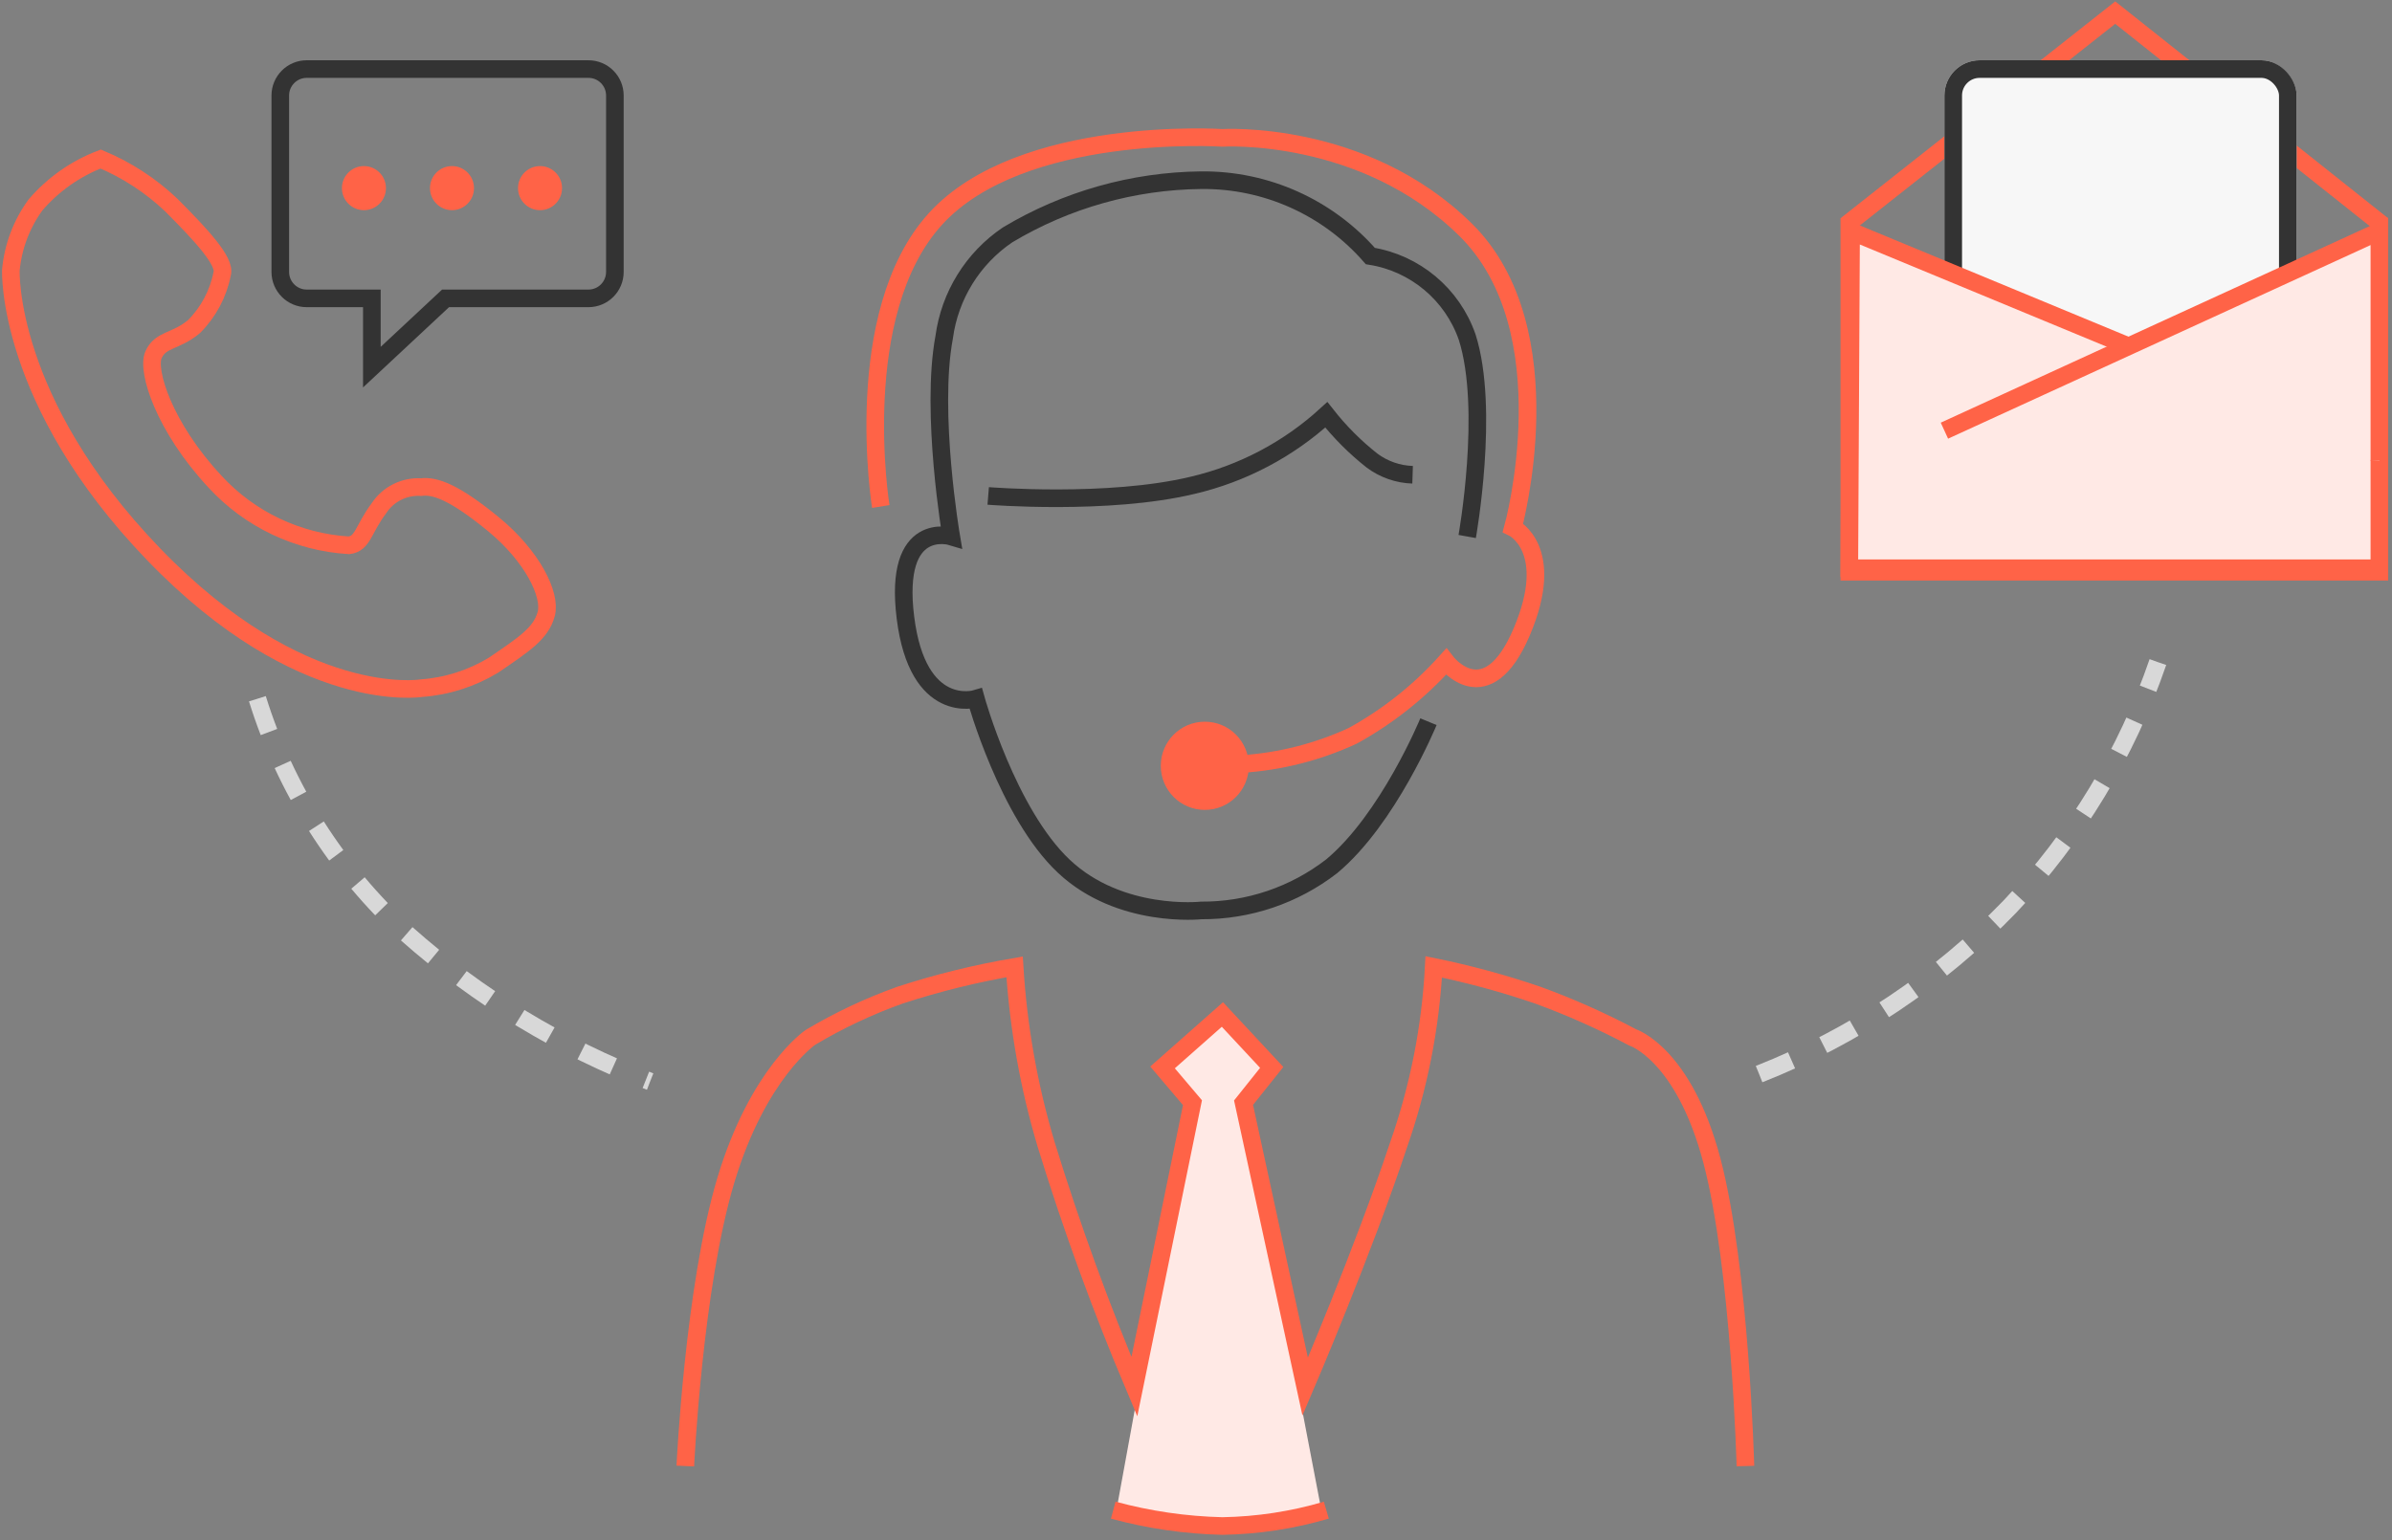 <?xml version="1.0" encoding="UTF-8"?>
<svg width="326px" height="210px" viewBox="0 0 326 210" version="1.1" xmlns="http://www.w3.org/2000/svg" xmlns:xlink="http://www.w3.org/1999/xlink">
    <rect x="0" y="0" width="326" height="210" fill="#808080" stroke="none"/>
    <!-- Generator: Sketch 44.1 (41455) - http://www.bohemiancoding.com/sketch -->
    <title>IMG</title>
    <desc>Created with Sketch.</desc>
    <defs></defs>
    <g id="Page-1" stroke="none" stroke-width="1" fill="none" fill-rule="evenodd">
        <g id="05-Our-Platform" transform="translate(-319, -1399)">
            <g id="06-ROW" transform="translate(320, 1400)">
                <g id="IMG">
                    <path d="M0.48,35.829 C0.48,35.829 -0.24,53.623 19.92,74.543 C40.08,95.464 56.4,92.818 56.4,92.818 C59.881,92.571 63.253,91.5 66.24,89.692 C70.38,86.867 72.72,85.364 73.44,82.719 C74.16,80.074 71.52,74.784 66.24,70.455 C60.96,66.127 58.32,65.165 56.4,65.406 C54.102,65.262 51.904,66.364 50.64,68.291 C48.48,71.177 48.48,73.101 46.56,73.341 C39.593,72.923 33.056,69.821 28.32,64.684 C21.36,57.23 18.96,49.535 19.92,47.371 C20.88,45.207 22.92,45.628 25.44,43.524 C27.409,41.556 28.746,39.044 29.28,36.31 C29.76,34.627 26.4,31.02 22.32,26.932 C19.524,24.283 16.271,22.165 12.72,20.68 C9.288,21.994 6.237,24.142 3.84,26.932 C1.939,29.539 0.778,32.614 0.48,35.829 L0.48,35.829 Z" id="Path_3033" stroke="#FF6347" stroke-width="2.4"></path>
                    <polygon id="Path_3037" stroke="#FF6347" stroke-width="2.4" points="323.28 29.336 323.28 76.948 251.04 76.948 251.04 29.336 287.28 0.721"></polygon>
                    <g id="Rectangle_1041" transform="translate(264, 7.214)">
                        <rect id="Rectangle-path" fill="#F7F7F7" fill-rule="nonzero" x="0" y="0" width="48" height="50.497" rx="4.8"></rect>
                        <rect id="Rectangle-path" stroke="#333333" stroke-width="2.4" x="1.2" y="1.202" width="45.6" height="48.092" rx="3.6"></rect>
                    </g>
                    <polygon id="Path_3038" stroke="#FF6347" stroke-width="2.4" fill="#FFE9E5" fill-rule="nonzero" points="251.28 30.539 323.28 60.356 323.28 76.467 251.04 76.467"></polygon>
                    <polyline id="Path_3039" stroke="#FF6347" stroke-width="2.4" fill="#FFE9E5" fill-rule="nonzero" points="264 57.711 323.28 30.539 323.28 61.799"></polyline>
                    <path d="M165.36,138.025 L157.92,144.518 L161.04,150.77 L151.2,204.634 C155.44,206.148 159.899,206.96 164.4,207.038 C169.363,206.873 174.284,206.064 179.04,204.634 L168.72,150.77 L171.6,144.518 L165.36,138.025 Z" id="Path_3044" fill="#FFE9E5" fill-rule="nonzero"></path>
                    <path d="M237.84,90.173 C242.92,103.056 250.694,114.699 260.64,124.319 C270.19,133.365 281.566,140.253 294,144.518" id="Path_3036" stroke="#D8D8D8" stroke-width="2.4" stroke-dasharray="4.8" transform="translate(265.92, 117.346) rotate(-90) translate(-265.92, -117.346) "></path>
                    <path d="M92.4,198.862 C92.4,198.862 93.54,174.516 97.92,159.908 C102.3,145.299 109.44,140.43 109.44,140.43 C113.323,138.111 117.422,136.179 121.68,134.659 C126.779,132.997 131.993,131.711 137.28,130.812 C137.783,139.047 139.233,147.196 141.6,155.098 C145.042,166.275 149.047,177.271 153.6,188.042 L161.52,149.327 L157.44,144.518 L165.6,137.304 L172.32,144.518 L168.48,149.327 L176.88,188.042 C176.88,188.042 184.86,169.406 189.6,155.098 C192.348,147.274 193.965,139.095 194.4,130.812 C199.197,131.79 203.927,133.075 208.56,134.659 C213.008,136.281 217.338,138.209 221.52,140.43 C221.52,140.43 228.48,142.654 232.32,157.262 C236.16,171.871 236.88,198.862 236.88,198.862" id="Path_3042" stroke="#FF6347" stroke-width="2.4"></path>
                    <path d="M119.04,68.051 C119.04,68.051 114.78,41.72 126.48,28.855 C138.18,15.991 165.6,17.794 165.6,17.794 C165.6,17.794 184.8,16.592 198.72,30.298 C212.64,44.005 205.2,70.936 205.2,70.936 C205.2,70.936 211.2,73.822 206.4,85.124 C201.6,96.425 196.08,89.212 196.08,89.212 C192.435,93.269 188.135,96.683 183.36,99.311 C178.598,101.512 173.473,102.816 168.24,103.158" id="Path_3040" stroke="#FF6347" stroke-width="2.4"></path>
                    <path d="M198.96,72.139 C198.96,72.139 202.08,54.765 198.96,44.966 C196.934,39.122 191.86,34.87 185.76,33.905 C179.955,27.254 171.538,23.476 162.72,23.565 C153.416,23.663 144.306,26.236 136.32,31.02 C131.586,34.221 128.443,39.296 127.68,44.966 C125.76,55.246 128.64,72.139 128.64,72.139 C128.64,72.139 120.72,69.734 122.4,83.2 C124.08,96.666 132,94.261 132,94.261 C132,94.261 136.32,109.891 144,117.105 C151.68,124.319 162.72,123.117 162.72,123.117 C169.143,123.153 175.395,121.037 180.48,117.105 C188.22,110.673 193.68,97.387 193.68,97.387" id="Path_3041" stroke="#333333" stroke-width="2.4"></path>
                    <path d="M150.72,204.874 C155.575,206.192 160.571,206.919 165.6,207.038 C170.396,206.958 175.159,206.23 179.76,204.874" id="Path_3043" stroke="#FF6347" stroke-width="2.4"></path>
                    <path d="M133.68,66.608 C133.68,66.608 150,67.931 161.52,65.165 C168.322,63.577 174.603,60.265 179.76,55.547 C181.586,57.871 183.68,59.97 186,61.799 C187.602,62.988 189.527,63.659 191.52,63.723" id="Path_3045" stroke="#333333" stroke-width="2.4"></path>
                    <ellipse id="Oval" fill="#FF6347" cx="163.2" cy="103.399" rx="6" ry="6.012"></ellipse>
                    <path d="M49.68,39.676 L40.8,39.676 C38.812,39.676 37.2,38.061 37.2,36.069 L37.2,12.023 C37.2,10.031 38.812,8.416 40.8,8.416 L79.2,8.416 C81.188,8.416 82.8,10.031 82.8,12.023 L82.8,36.069 C82.8,38.061 81.188,39.676 79.2,39.676 L59.724,39.676 L49.68,49.054 L49.68,39.676 Z" id="Union_34" stroke="#333333" stroke-width="2.4"></path>
                    <path d="M34.08,94.261 C37.902,106.555 44.919,117.608 54.413,126.286 C64.176,134.949 75.418,141.776 87.6,146.442" id="Path_3035" stroke="#D8D8D8" stroke-width="2.4" stroke-dasharray="4.8"></path>
                    <ellipse id="Ellipse_914" fill="#FF6347" fill-rule="nonzero" cx="48.6" cy="24.647" rx="3" ry="3.006"></ellipse>
                    <ellipse id="Ellipse_915" fill="#FF6347" fill-rule="nonzero" cx="60.6" cy="24.647" rx="3" ry="3.006"></ellipse>
                    <ellipse id="Ellipse_916" fill="#FF6347" fill-rule="nonzero" cx="72.6" cy="24.647" rx="3" ry="3.006"></ellipse>
                </g>
            </g>
        </g>
    </g>
</svg>